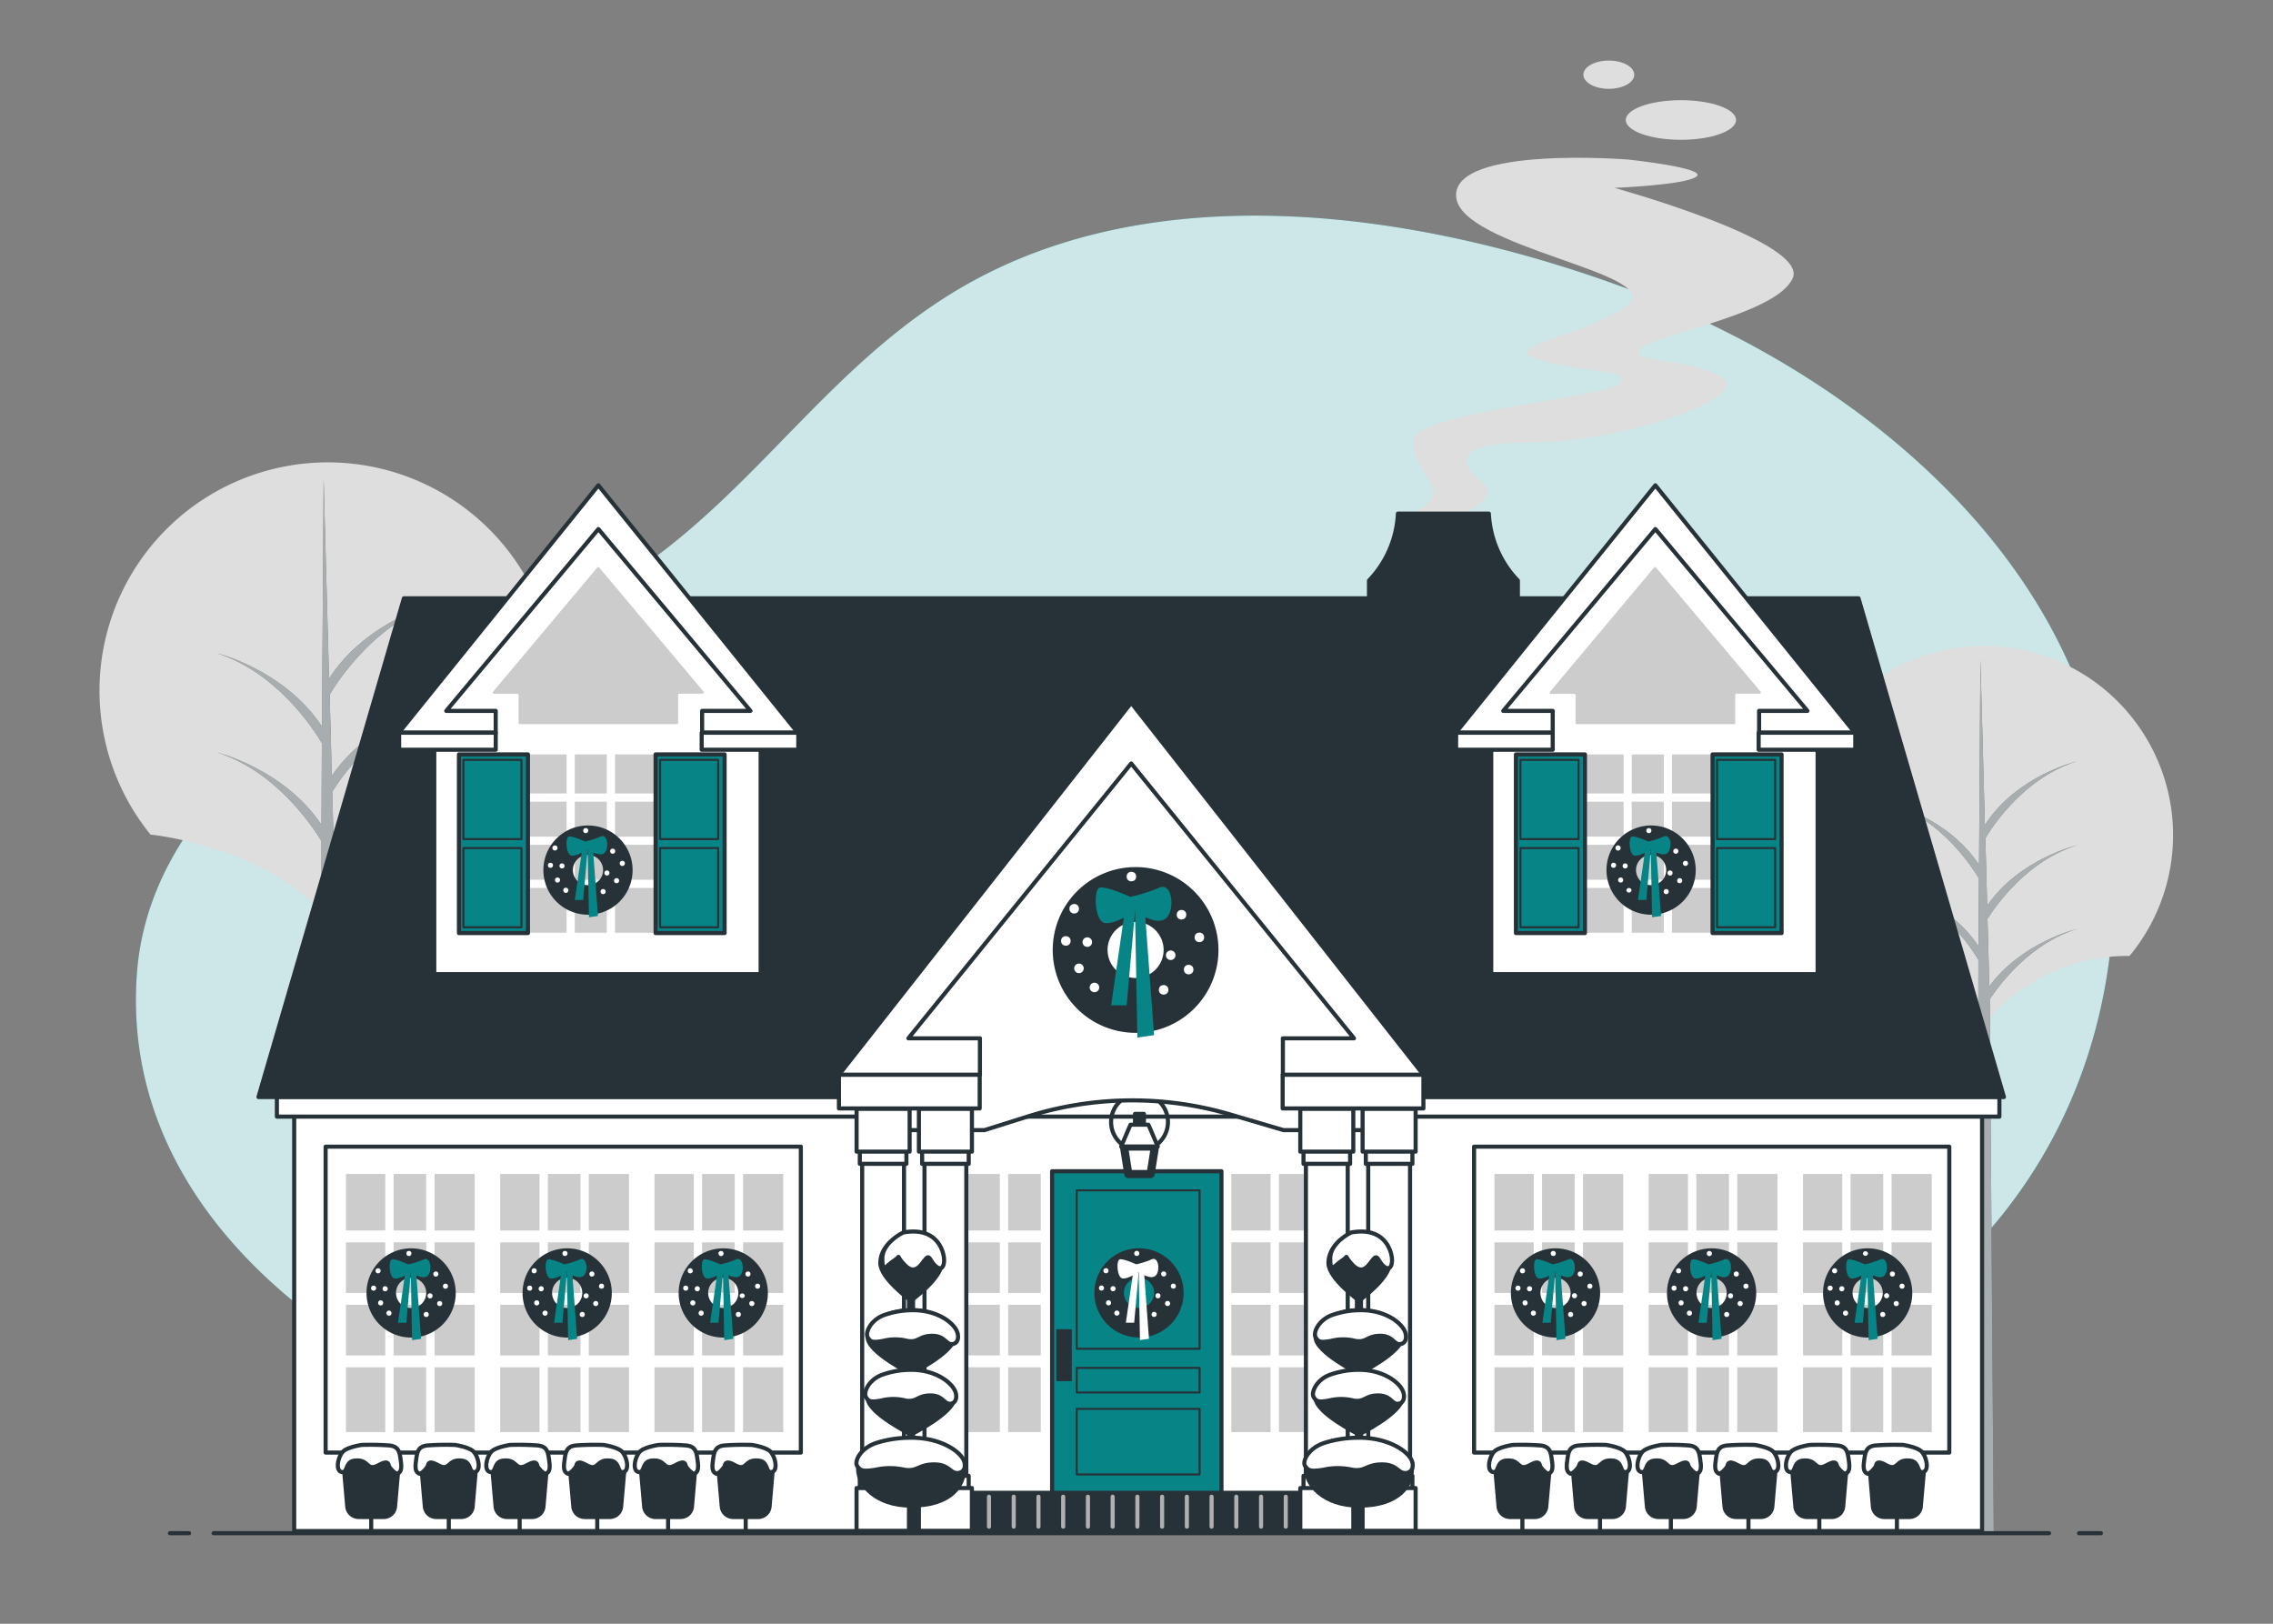 <svg xmlns="http://www.w3.org/2000/svg" viewBox="0 0 700 500"><rect x="0" y="0" width="700" height="500" fill="#808080" stroke="none"/><g id="freepik--background-simple--inject-103"><path d="M640.27,211.93c-21.6-56-77.13-100.79-142.84-124.41-62.69-22.54-141.94-33.67-201.34,1C257,111.37,234.82,148,199,173.58c-17.8,12.73-37.29,16.87-58.47,24.49-51.61,18.56-94.8,54.35-98.36,101.57-5.94,79,73,133.57,161,151.48,116.37,23.66,203.35,23.66,283.28-1.9C528,436,570.26,419.15,600.19,391.66c45.26-41.57,57.76-100.63,47.47-154A150.93,150.93,0,0,0,640.27,211.93Z" style="fill:#078485"></path><path d="M640.27,211.93c-21.6-56-77.13-100.79-142.84-124.41-62.69-22.54-141.94-33.67-201.34,1C257,111.37,234.82,148,199,173.58c-17.8,12.73-37.29,16.87-58.47,24.49-51.61,18.56-94.8,54.35-98.36,101.57-5.94,79,73,133.57,161,151.48,116.37,23.66,203.35,23.66,283.28-1.9C528,436,570.26,419.15,600.19,391.66c45.26-41.57,57.76-100.63,47.47-154A150.93,150.93,0,0,0,640.27,211.93Z" style="fill:#fff;opacity:0.8"></path></g><g id="freepik--Tree--inject-103"><path d="M46.42,257s36.17,3.58,54.5,26c0,0,19.37-26,54.16-25.44a70.31,70.31,0,1,0-108.67-.5Z" style="fill:#dedede"></path><path d="M135.74,216.38s-21.62,5.12-33.55,22.51l-.68-25.29,0,.34s12.21-22,34.18-28.7c0,0-22.62,5.37-34.36,23.74l-1.66-61.59-.51,76.35c-11.5-17.48-32.45-22.63-32.45-22.63,18.51,5.87,29.83,23.35,32.42,27.7L99,254c-11.54-17.24-32.25-22.33-32.25-22.33C84.83,237.36,96.05,254.15,99,259L98.5,472.12h6.11l-1.48-198.44c3.94-6,15.21-20.85,32.61-26.17,0,0-20.67,4.91-32.74,21.38l-.68-25.09C105.3,239,116.94,222.12,135.74,216.38Z" style="fill:#263238"></path><path d="M135.74,216.38s-21.62,5.12-33.55,22.51l-.68-25.29,0,.34s12.21-22,34.18-28.7c0,0-22.62,5.37-34.36,23.74l-1.66-61.59-.51,76.35c-11.5-17.48-32.45-22.63-32.45-22.63,18.51,5.87,29.83,23.35,32.42,27.7L99,254c-11.54-17.24-32.25-22.33-32.25-22.33C84.83,237.36,96.05,254.15,99,259L98.5,472.12h6.11l-1.48-198.44c3.94-6,15.21-20.85,32.61-26.17,0,0-20.67,4.91-32.74,21.38l-.68-25.09C105.3,239,116.94,222.12,135.74,216.38Z" style="fill:#fff;opacity:0.6"></path><path d="M565.77,293.92s30,3,45.16,21.54c0,0,16-21.52,44.87-21.08a58.26,58.26,0,1,0-90-.41Z" style="fill:#dedede"></path><path d="M639.78,260.23s-17.92,4.24-27.8,18.65l-.57-21,0,.28s10.12-18.21,28.33-23.77c0,0-18.75,4.45-28.47,19.67l-1.38-51-.42,63.25c-9.53-14.48-26.89-18.74-26.89-18.74,15.33,4.86,24.72,19.34,26.86,22.95l-.14,20.84c-9.56-14.28-26.72-18.5-26.72-18.5,15,4.74,24.27,18.66,26.69,22.67l-.39,176.58H614l-1.23-164.41c3.27-4.95,12.61-17.28,27-21.69,0,0-17.13,4.07-27.13,17.72l-.56-20.8C614.55,279,624.2,265,639.78,260.23Z" style="fill:#263238"></path><path d="M639.78,260.23s-17.92,4.24-27.8,18.65l-.57-21,0,.28s10.12-18.21,28.33-23.77c0,0-18.75,4.45-28.47,19.67l-1.38-51-.42,63.25c-9.53-14.48-26.89-18.74-26.89-18.74,15.33,4.86,24.72,19.34,26.86,22.95l-.14,20.84c-9.56-14.28-26.72-18.5-26.72-18.5,15,4.74,24.27,18.66,26.69,22.67l-.39,176.58H614l-1.23-164.41c3.27-4.95,12.61-17.28,27-21.69,0,0-17.13,4.07-27.13,17.72l-.56-20.8C614.55,279,624.2,265,639.78,260.23Z" style="fill:#fff;opacity:0.6"></path></g><g id="freepik--Smoke--inject-103"><path d="M501.55,49.14s-54-4.35-53.12,11.32S512,84,501.55,93.56s-42.67,13.06-27,17.41,27.86,2.61,24.38,7-61.83,8.71-63.57,17.42S447.48,151,438,156.26s-1.74,10.45-1.74,10.45l5.23.87s-.12-.77,5.6-6.05,14.42-8.76,10.07-12.24-14.8-13.06,13.93-13.06,68.8-13.94,59.22-20-28.74-4.36-25.25-8.71,41.79-10.45,47-21.77S497.2,57.85,497.2,57.85,519,57,522.45,54.37,501.55,49.14,501.55,49.14Z" style="fill:#dedede"></path><ellipse cx="517.66" cy="36.95" rx="16.98" ry="6.1" style="fill:#dedede"></ellipse><path d="M503.29,23c0,2.4-3.5,4.35-7.83,4.35s-7.84-1.95-7.84-4.35,3.51-4.35,7.84-4.35S503.29,20.61,503.29,23Z" style="fill:#dedede"></path></g><g id="freepik--House--inject-103"><rect x="90.6" y="337.72" width="519.81" height="133.74" style="fill:#fff;stroke:#263238;stroke-linecap:round;stroke-linejoin:round;stroke-width:1.262px"></rect><rect x="85.27" y="337.72" width="530.47" height="6.12" style="fill:#fff;stroke:#263238;stroke-linecap:round;stroke-linejoin:round;stroke-width:1.262px"></rect><path d="M458.51,158.16h-28a32,32,0,0,1-8.91,20.62v8.06h45.85v-8.06A32,32,0,0,1,458.51,158.16Z" style="fill:#263238;stroke:#263238;stroke-linecap:round;stroke-linejoin:round;stroke-width:1.262px"></path><polygon points="617.14 337.81 79.6 337.81 124.39 184.23 572.35 184.23 617.14 337.81" style="fill:#263238;stroke:#263238;stroke-linecap:round;stroke-linejoin:round;stroke-width:1.262px"></polygon><polygon points="234.25 299.97 133.74 299.97 133.74 216.52 183.52 160.47 234.25 216.52 234.25 299.97" style="fill:#fff;stroke:#263238;stroke-linecap:round;stroke-linejoin:round;stroke-width:1.262px"></polygon><polygon points="184.28 149.44 122.83 225.63 152.66 225.63 152.66 218.9 137.43 218.9 184.28 162.91 231.12 218.9 216.23 218.9 216.23 225.63 245.72 225.63 184.28 149.44" style="fill:#fff;stroke:#263238;stroke-linecap:round;stroke-linejoin:round;stroke-width:1.262px"></polygon><rect x="122.92" y="225.63" width="29.75" height="5.24" style="fill:#fff;stroke:#263238;stroke-linecap:round;stroke-linejoin:round;stroke-width:1.262px"></rect><rect x="216.09" y="225.63" width="29.75" height="5.24" style="fill:#fff;stroke:#263238;stroke-linecap:round;stroke-linejoin:round;stroke-width:1.262px"></rect><rect x="189.41" y="260.14" width="12.16" height="10.76" style="fill:#ccc"></rect><rect x="177.01" y="232.31" width="9.87" height="12.02" style="fill:#ccc"></rect><path d="M216.7,213l-32.17-38.23a.39.39,0,0,0-.6,0L151.85,213a.4.4,0,0,0,.3.65h7.17a.38.38,0,0,1,.39.39v8.56a.4.4,0,0,0,.39.39h48.35a.39.39,0,0,0,.39-.39V214a.38.38,0,0,1,.39-.39h7.17A.4.4,0,0,0,216.7,213Z" style="fill:#ccc"></path><rect x="177.01" y="246.86" width="9.87" height="10.76" style="fill:#ccc"></rect><rect x="189.41" y="246.86" width="12.16" height="10.76" style="fill:#ccc"></rect><rect x="177.01" y="260.14" width="9.87" height="10.76" style="fill:#ccc"></rect><rect x="189.41" y="232.31" width="12.16" height="12.02" style="fill:#ccc"></rect><rect x="177.01" y="273.43" width="9.87" height="13.79" style="fill:#ccc"></rect><rect x="189.41" y="273.43" width="12.16" height="13.79" style="fill:#ccc"></rect><rect x="162.6" y="273.43" width="11.89" height="13.79" style="fill:#ccc"></rect><rect x="162.6" y="260.14" width="11.89" height="10.76" style="fill:#ccc"></rect><rect x="162.6" y="246.86" width="11.89" height="10.76" style="fill:#ccc"></rect><rect x="162.6" y="232.31" width="11.89" height="12.02" style="fill:#ccc"></rect><rect x="141.34" y="232.31" width="21.25" height="55.01" style="fill:#078485;stroke:#263238;stroke-linecap:round;stroke-linejoin:round;stroke-width:1.262px"></rect><rect x="142.71" y="233.98" width="17.88" height="24.41" style="fill:none;stroke:#263238;stroke-linecap:round;stroke-linejoin:round;stroke-width:0.631px"></rect><rect x="142.71" y="261.14" width="17.88" height="24.41" style="fill:none;stroke:#263238;stroke-linecap:round;stroke-linejoin:round;stroke-width:0.631px"></rect><rect x="201.9" y="232.31" width="21.25" height="55.01" style="fill:#078485;stroke:#263238;stroke-linecap:round;stroke-linejoin:round;stroke-width:1.262px"></rect><rect x="203.28" y="233.98" width="17.88" height="24.41" style="fill:none;stroke:#263238;stroke-linecap:round;stroke-linejoin:round;stroke-width:0.631px"></rect><rect x="203.28" y="261.14" width="17.88" height="24.41" style="fill:none;stroke:#263238;stroke-linecap:round;stroke-linejoin:round;stroke-width:0.631px"></rect><polygon points="559.76 299.97 459.25 299.97 459.25 216.52 509.03 160.47 559.76 216.52 559.76 299.97" style="fill:#fff;stroke:#263238;stroke-linecap:round;stroke-linejoin:round;stroke-width:1.262px"></polygon><path d="M542.21,213,510,174.76a.39.39,0,0,0-.6,0L477.36,213a.4.4,0,0,0,.3.65h7.17a.38.38,0,0,1,.39.39v8.56a.4.4,0,0,0,.39.39H534a.39.39,0,0,0,.39-.39V214a.39.39,0,0,1,.39-.39h7.17A.39.39,0,0,0,542.21,213Z" style="fill:#ccc"></path><polygon points="509.79 149.44 448.34 225.63 478.18 225.63 478.18 218.9 462.94 218.9 509.79 162.91 556.63 218.9 541.74 218.9 541.74 225.63 571.23 225.63 509.79 149.44" style="fill:#fff;stroke:#263238;stroke-linecap:round;stroke-linejoin:round;stroke-width:1.262px"></polygon><rect x="448.43" y="225.63" width="29.75" height="5.24" style="fill:#fff;stroke:#263238;stroke-linecap:round;stroke-linejoin:round;stroke-width:1.262px"></rect><rect x="541.6" y="225.63" width="29.75" height="5.24" style="fill:#fff;stroke:#263238;stroke-linecap:round;stroke-linejoin:round;stroke-width:1.262px"></rect><rect x="514.92" y="260.14" width="12.16" height="10.76" style="fill:#ccc"></rect><rect x="502.52" y="232.31" width="9.87" height="12.02" style="fill:#ccc"></rect><rect x="502.52" y="246.86" width="9.87" height="10.76" style="fill:#ccc"></rect><rect x="514.92" y="246.86" width="12.16" height="10.76" style="fill:#ccc"></rect><rect x="502.52" y="260.14" width="9.87" height="10.76" style="fill:#ccc"></rect><rect x="514.92" y="232.31" width="12.16" height="12.02" style="fill:#ccc"></rect><rect x="502.52" y="273.43" width="9.87" height="13.79" style="fill:#ccc"></rect><rect x="514.92" y="273.43" width="12.16" height="13.79" style="fill:#ccc"></rect><rect x="488.11" y="273.43" width="11.89" height="13.79" style="fill:#ccc"></rect><rect x="488.11" y="260.14" width="11.89" height="10.76" style="fill:#ccc"></rect><rect x="488.11" y="246.86" width="11.89" height="10.76" style="fill:#ccc"></rect><rect x="488.11" y="232.31" width="11.89" height="12.02" style="fill:#ccc"></rect><rect x="466.85" y="232.31" width="21.25" height="55.01" style="fill:#078485;stroke:#263238;stroke-linecap:round;stroke-linejoin:round;stroke-width:1.262px"></rect><rect x="468.23" y="233.98" width="17.88" height="24.41" style="fill:none;stroke:#263238;stroke-linecap:round;stroke-linejoin:round;stroke-width:0.631px"></rect><rect x="468.23" y="261.14" width="17.88" height="24.41" style="fill:none;stroke:#263238;stroke-linecap:round;stroke-linejoin:round;stroke-width:0.631px"></rect><rect x="527.41" y="232.31" width="21.25" height="55.01" style="fill:#078485;stroke:#263238;stroke-linecap:round;stroke-linejoin:round;stroke-width:1.262px"></rect><rect x="528.79" y="233.98" width="17.88" height="24.41" style="fill:none;stroke:#263238;stroke-linecap:round;stroke-linejoin:round;stroke-width:0.631px"></rect><rect x="528.79" y="261.14" width="17.88" height="24.41" style="fill:none;stroke:#263238;stroke-linecap:round;stroke-linejoin:round;stroke-width:0.631px"></rect><rect x="310.47" y="361.5" width="10.05" height="17.4" style="fill:#ccc"></rect><rect x="310.47" y="382.56" width="10.05" height="15.58" style="fill:#ccc"></rect><rect x="310.47" y="401.79" width="10.05" height="15.58" style="fill:#ccc"></rect><rect x="310.47" y="421.02" width="10.05" height="19.97" style="fill:#ccc"></rect><rect x="295.81" y="421.02" width="12.1" height="19.97" style="fill:#ccc"></rect><rect x="295.81" y="401.79" width="12.1" height="15.58" style="fill:#ccc"></rect><rect x="295.81" y="382.56" width="12.1" height="15.58" style="fill:#ccc"></rect><rect x="295.81" y="361.5" width="12.1" height="17.4" style="fill:#ccc"></rect><rect x="393.87" y="361.5" width="10.05" height="17.4" style="fill:#ccc"></rect><rect x="393.87" y="382.56" width="10.05" height="15.58" style="fill:#ccc"></rect><rect x="393.87" y="401.79" width="10.05" height="15.58" style="fill:#ccc"></rect><rect x="393.87" y="421.02" width="10.05" height="19.97" style="fill:#ccc"></rect><rect x="379.2" y="421.02" width="12.1" height="19.97" style="fill:#ccc"></rect><rect x="379.2" y="401.79" width="12.1" height="15.58" style="fill:#ccc"></rect><rect x="379.2" y="382.56" width="12.1" height="15.58" style="fill:#ccc"></rect><rect x="379.2" y="361.5" width="12.1" height="17.4" style="fill:#ccc"></rect><rect x="324.01" y="360.66" width="52.15" height="99.9" style="fill:#078485;stroke:#263238;stroke-linecap:round;stroke-linejoin:round;stroke-width:1.262px"></rect><rect x="331.58" y="366.55" width="37.85" height="48.78" style="fill:none;stroke:#263238;stroke-linecap:round;stroke-linejoin:round;stroke-width:0.631px"></rect><rect x="331.58" y="433.84" width="37.85" height="20.19" style="fill:none;stroke:#263238;stroke-linecap:round;stroke-linejoin:round;stroke-width:0.631px"></rect><rect x="331.58" y="421.22" width="37.85" height="7.57" style="fill:none;stroke:#263238;stroke-linecap:round;stroke-linejoin:round;stroke-width:0.631px"></rect><rect x="325.33" y="409.31" width="4.74" height="15.99" style="fill:#263238"></rect><circle cx="350.93" cy="345.5" r="8.76" style="fill:none;stroke:#263238;stroke-linecap:round;stroke-linejoin:round;stroke-width:1.262px"></circle><polygon points="354.35 361.52 347.48 361.52 346.14 353.05 355.69 353.05 354.35 361.52" style="fill:#fff;stroke:#263238;stroke-linecap:round;stroke-linejoin:round;stroke-width:2.523px"></polygon><polygon points="353.68 346.33 348.15 346.33 345.27 353.04 356.56 353.04 353.68 346.33" style="fill:#fff;stroke:#263238;stroke-linecap:round;stroke-linejoin:round;stroke-width:1.262px"></polygon><rect x="349.54" y="343" width="2.75" height="3.25" style="fill:#263238;stroke:#263238;stroke-linecap:round;stroke-linejoin:round;stroke-width:1.262px"></rect><path d="M303.18,348l13.43-4.23a107.09,107.09,0,0,1,62.28-.59L395.27,348H422V315.77l-74.32-88-72.92,88V348Z" style="fill:#fff;stroke:#263238;stroke-linecap:round;stroke-linejoin:round;stroke-width:1.262px"></path><rect x="274.75" y="459.68" width="147.24" height="11.77" style="fill:#263238;stroke:#263238;stroke-linecap:round;stroke-linejoin:round;stroke-width:1.262px"></rect><line x1="304.57" y1="460.88" x2="304.57" y2="470.1" style="fill:none;stroke:#b0b0b0;stroke-linecap:round;stroke-linejoin:round;stroke-width:1.262px"></line><line x1="312.19" y1="460.88" x2="312.19" y2="470.1" style="fill:none;stroke:#b0b0b0;stroke-linecap:round;stroke-linejoin:round;stroke-width:1.262px"></line><line x1="319.81" y1="460.88" x2="319.81" y2="470.1" style="fill:none;stroke:#b0b0b0;stroke-linecap:round;stroke-linejoin:round;stroke-width:1.262px"></line><line x1="327.42" y1="460.88" x2="327.42" y2="470.1" style="fill:none;stroke:#b0b0b0;stroke-linecap:round;stroke-linejoin:round;stroke-width:1.262px"></line><line x1="335.04" y1="460.88" x2="335.04" y2="470.1" style="fill:none;stroke:#b0b0b0;stroke-linecap:round;stroke-linejoin:round;stroke-width:1.262px"></line><line x1="342.66" y1="460.88" x2="342.66" y2="470.1" style="fill:none;stroke:#b0b0b0;stroke-linecap:round;stroke-linejoin:round;stroke-width:1.262px"></line><line x1="350.27" y1="460.88" x2="350.27" y2="470.1" style="fill:none;stroke:#b0b0b0;stroke-linecap:round;stroke-linejoin:round;stroke-width:1.262px"></line><line x1="357.89" y1="460.88" x2="357.89" y2="470.1" style="fill:none;stroke:#b0b0b0;stroke-linecap:round;stroke-linejoin:round;stroke-width:1.262px"></line><line x1="365.51" y1="460.88" x2="365.51" y2="470.1" style="fill:none;stroke:#b0b0b0;stroke-linecap:round;stroke-linejoin:round;stroke-width:1.262px"></line><line x1="373.12" y1="460.88" x2="373.12" y2="470.1" style="fill:none;stroke:#b0b0b0;stroke-linecap:round;stroke-linejoin:round;stroke-width:1.262px"></line><line x1="380.74" y1="460.88" x2="380.74" y2="470.1" style="fill:none;stroke:#b0b0b0;stroke-linecap:round;stroke-linejoin:round;stroke-width:1.262px"></line><line x1="388.36" y1="460.88" x2="388.36" y2="470.1" style="fill:none;stroke:#b0b0b0;stroke-linecap:round;stroke-linejoin:round;stroke-width:1.262px"></line><line x1="395.97" y1="460.88" x2="395.97" y2="470.1" style="fill:none;stroke:#b0b0b0;stroke-linecap:round;stroke-linejoin:round;stroke-width:1.262px"></line><polygon points="348.37 216.41 258.36 330.97 301.78 330.97 301.78 319.73 279.74 319.73 348.37 235.1 416.99 319.73 395.08 319.73 395.08 330.97 438.37 330.97 348.37 216.41" style="fill:#fff;stroke:#263238;stroke-linecap:round;stroke-linejoin:round;stroke-width:1.262px"></polygon><rect x="258.36" y="330.97" width="43.35" height="10.35" style="fill:#fff;stroke:#263238;stroke-linecap:round;stroke-linejoin:round;stroke-width:1.262px"></rect><rect x="265.52" y="358.24" width="12.88" height="105.77" style="fill:#fff;stroke:#263238;stroke-linecap:round;stroke-linejoin:round;stroke-width:1.262px"></rect><rect x="264.79" y="354.39" width="14.35" height="3.99" style="fill:#fff;stroke:#263238;stroke-linecap:round;stroke-linejoin:round;stroke-width:1.262px"></rect><rect x="263.8" y="341.46" width="16.33" height="13.16" style="fill:#fff;stroke:#263238;stroke-linecap:round;stroke-linejoin:round;stroke-width:1.262px"></rect><rect x="264.79" y="454.45" width="14.35" height="3.99" transform="translate(543.92 912.89) rotate(180)" style="fill:#fff;stroke:#263238;stroke-linecap:round;stroke-linejoin:round;stroke-width:1.262px"></rect><rect x="263.8" y="458.22" width="16.33" height="13.16" transform="translate(543.92 929.6) rotate(180)" style="fill:#fff;stroke:#263238;stroke-linecap:round;stroke-linejoin:round;stroke-width:1.262px"></rect><rect x="284.71" y="358.24" width="12.88" height="105.77" style="fill:#fff;stroke:#263238;stroke-linecap:round;stroke-linejoin:round;stroke-width:1.262px"></rect><rect x="283.98" y="354.39" width="14.35" height="3.99" style="fill:#fff;stroke:#263238;stroke-linecap:round;stroke-linejoin:round;stroke-width:1.262px"></rect><rect x="282.99" y="341.46" width="16.33" height="13.16" style="fill:#fff;stroke:#263238;stroke-linecap:round;stroke-linejoin:round;stroke-width:1.262px"></rect><rect x="283.98" y="454.45" width="14.35" height="3.99" transform="translate(582.3 912.89) rotate(180)" style="fill:#fff;stroke:#263238;stroke-linecap:round;stroke-linejoin:round;stroke-width:1.262px"></rect><rect x="282.99" y="458.22" width="16.33" height="13.16" transform="translate(582.3 929.6) rotate(180)" style="fill:#fff;stroke:#263238;stroke-linecap:round;stroke-linejoin:round;stroke-width:1.262px"></rect><rect x="395.01" y="330.97" width="43.35" height="10.35" style="fill:#fff;stroke:#263238;stroke-linecap:round;stroke-linejoin:round;stroke-width:1.262px"></rect><rect x="402.17" y="358.24" width="12.88" height="105.77" style="fill:#fff;stroke:#263238;stroke-linecap:round;stroke-linejoin:round;stroke-width:1.262px"></rect><rect x="401.43" y="354.39" width="14.35" height="3.99" style="fill:#fff;stroke:#263238;stroke-linecap:round;stroke-linejoin:round;stroke-width:1.262px"></rect><rect x="400.44" y="341.46" width="16.33" height="13.16" style="fill:#fff;stroke:#263238;stroke-linecap:round;stroke-linejoin:round;stroke-width:1.262px"></rect><rect x="401.43" y="454.45" width="14.35" height="3.99" transform="translate(817.21 912.89) rotate(180)" style="fill:#fff;stroke:#263238;stroke-linecap:round;stroke-linejoin:round;stroke-width:1.262px"></rect><rect x="400.44" y="458.22" width="16.33" height="13.16" transform="translate(817.21 929.6) rotate(180)" style="fill:#fff;stroke:#263238;stroke-linecap:round;stroke-linejoin:round;stroke-width:1.262px"></rect><rect x="421.36" y="358.24" width="12.88" height="105.77" style="fill:#fff;stroke:#263238;stroke-linecap:round;stroke-linejoin:round;stroke-width:1.262px"></rect><rect x="420.62" y="354.39" width="14.35" height="3.99" style="fill:#fff;stroke:#263238;stroke-linecap:round;stroke-linejoin:round;stroke-width:1.262px"></rect><rect x="419.63" y="341.46" width="16.33" height="13.16" style="fill:#fff;stroke:#263238;stroke-linecap:round;stroke-linejoin:round;stroke-width:1.262px"></rect><rect x="420.62" y="454.45" width="14.35" height="3.99" transform="translate(855.59 912.89) rotate(180)" style="fill:#fff;stroke:#263238;stroke-linecap:round;stroke-linejoin:round;stroke-width:1.262px"></rect><rect x="419.63" y="458.22" width="16.33" height="13.16" transform="translate(855.59 929.6) rotate(180)" style="fill:#fff;stroke:#263238;stroke-linecap:round;stroke-linejoin:round;stroke-width:1.262px"></rect><rect x="133.83" y="401.79" width="12.37" height="15.58" style="fill:#ccc"></rect><rect x="121.21" y="361.5" width="10.05" height="17.4" style="fill:#ccc"></rect><rect x="121.21" y="382.56" width="10.05" height="15.58" style="fill:#ccc"></rect><rect x="133.83" y="382.56" width="12.37" height="15.58" style="fill:#ccc"></rect><rect x="121.21" y="401.79" width="10.05" height="15.58" style="fill:#ccc"></rect><rect x="133.83" y="361.5" width="12.37" height="17.4" style="fill:#ccc"></rect><rect x="121.21" y="421.02" width="10.05" height="19.97" style="fill:#ccc"></rect><rect x="133.83" y="421.02" width="12.37" height="19.97" style="fill:#ccc"></rect><rect x="106.54" y="421.02" width="12.1" height="19.97" style="fill:#ccc"></rect><rect x="106.54" y="401.79" width="12.1" height="15.58" style="fill:#ccc"></rect><rect x="106.54" y="382.56" width="12.1" height="15.58" style="fill:#ccc"></rect><rect x="106.54" y="361.5" width="12.1" height="17.4" style="fill:#ccc"></rect><rect x="181.33" y="401.79" width="12.37" height="15.58" style="fill:#ccc"></rect><rect x="168.72" y="361.5" width="10.05" height="17.4" style="fill:#ccc"></rect><rect x="168.72" y="382.56" width="10.05" height="15.58" style="fill:#ccc"></rect><rect x="181.33" y="382.56" width="12.37" height="15.58" style="fill:#ccc"></rect><rect x="168.72" y="401.79" width="10.05" height="15.58" style="fill:#ccc"></rect><rect x="181.33" y="361.5" width="12.37" height="17.4" style="fill:#ccc"></rect><rect x="168.72" y="421.02" width="10.05" height="19.97" style="fill:#ccc"></rect><rect x="181.33" y="421.02" width="12.37" height="19.97" style="fill:#ccc"></rect><rect x="154.05" y="421.02" width="12.1" height="19.97" style="fill:#ccc"></rect><rect x="154.05" y="401.79" width="12.1" height="15.58" style="fill:#ccc"></rect><rect x="154.05" y="382.56" width="12.1" height="15.58" style="fill:#ccc"></rect><rect x="154.05" y="361.5" width="12.1" height="17.4" style="fill:#ccc"></rect><rect x="228.84" y="401.79" width="12.37" height="15.58" style="fill:#ccc"></rect><rect x="216.22" y="361.5" width="10.05" height="17.4" style="fill:#ccc"></rect><rect x="216.22" y="382.56" width="10.05" height="15.58" style="fill:#ccc"></rect><rect x="228.84" y="382.56" width="12.37" height="15.58" style="fill:#ccc"></rect><rect x="216.22" y="401.79" width="10.05" height="15.58" style="fill:#ccc"></rect><rect x="228.84" y="361.5" width="12.37" height="17.4" style="fill:#ccc"></rect><rect x="216.22" y="421.02" width="10.05" height="19.97" style="fill:#ccc"></rect><rect x="228.84" y="421.02" width="12.37" height="19.97" style="fill:#ccc"></rect><rect x="201.56" y="421.02" width="12.1" height="19.97" style="fill:#ccc"></rect><rect x="201.56" y="401.79" width="12.1" height="15.58" style="fill:#ccc"></rect><rect x="201.56" y="382.56" width="12.1" height="15.58" style="fill:#ccc"></rect><rect x="201.56" y="361.5" width="12.1" height="17.4" style="fill:#ccc"></rect><rect x="100.28" y="353.09" width="146.35" height="94.2" style="fill:none;stroke:#263238;stroke-linecap:round;stroke-linejoin:round;stroke-width:1.262px"></rect><rect x="487.51" y="401.79" width="12.37" height="15.58" style="fill:#ccc"></rect><rect x="474.9" y="361.5" width="10.05" height="17.4" style="fill:#ccc"></rect><rect x="474.9" y="382.56" width="10.05" height="15.58" style="fill:#ccc"></rect><rect x="487.51" y="382.56" width="12.37" height="15.58" style="fill:#ccc"></rect><rect x="474.9" y="401.79" width="10.05" height="15.58" style="fill:#ccc"></rect><rect x="487.51" y="361.5" width="12.37" height="17.4" style="fill:#ccc"></rect><rect x="474.9" y="421.02" width="10.05" height="19.97" style="fill:#ccc"></rect><rect x="487.51" y="421.02" width="12.37" height="19.97" style="fill:#ccc"></rect><rect x="460.23" y="421.02" width="12.1" height="19.97" style="fill:#ccc"></rect><rect x="460.23" y="401.79" width="12.1" height="15.58" style="fill:#ccc"></rect><rect x="460.23" y="382.56" width="12.1" height="15.58" style="fill:#ccc"></rect><rect x="460.23" y="361.5" width="12.1" height="17.4" style="fill:#ccc"></rect><rect x="535.02" y="401.79" width="12.37" height="15.58" style="fill:#ccc"></rect><rect x="522.4" y="361.5" width="10.05" height="17.4" style="fill:#ccc"></rect><rect x="522.4" y="382.56" width="10.05" height="15.58" style="fill:#ccc"></rect><rect x="535.02" y="382.56" width="12.37" height="15.58" style="fill:#ccc"></rect><rect x="522.4" y="401.79" width="10.05" height="15.58" style="fill:#ccc"></rect><rect x="535.02" y="361.5" width="12.37" height="17.4" style="fill:#ccc"></rect><rect x="522.4" y="421.02" width="10.05" height="19.97" style="fill:#ccc"></rect><rect x="535.02" y="421.02" width="12.37" height="19.97" style="fill:#ccc"></rect><rect x="507.74" y="421.02" width="12.1" height="19.97" style="fill:#ccc"></rect><rect x="507.74" y="401.79" width="12.1" height="15.58" style="fill:#ccc"></rect><rect x="507.74" y="382.56" width="12.1" height="15.58" style="fill:#ccc"></rect><rect x="507.74" y="361.5" width="12.1" height="17.4" style="fill:#ccc"></rect><rect x="582.53" y="401.79" width="12.37" height="15.58" style="fill:#ccc"></rect><rect x="569.91" y="361.5" width="10.05" height="17.4" style="fill:#ccc"></rect><rect x="569.91" y="382.56" width="10.05" height="15.58" style="fill:#ccc"></rect><rect x="582.53" y="382.56" width="12.37" height="15.58" style="fill:#ccc"></rect><rect x="569.91" y="401.79" width="10.05" height="15.58" style="fill:#ccc"></rect><rect x="582.53" y="361.5" width="12.37" height="17.4" style="fill:#ccc"></rect><rect x="569.91" y="421.02" width="10.05" height="19.97" style="fill:#ccc"></rect><rect x="582.53" y="421.02" width="12.37" height="19.97" style="fill:#ccc"></rect><rect x="555.25" y="421.02" width="12.1" height="19.97" style="fill:#ccc"></rect><rect x="555.25" y="401.79" width="12.1" height="15.58" style="fill:#ccc"></rect><rect x="555.25" y="382.56" width="12.1" height="15.58" style="fill:#ccc"></rect><rect x="555.25" y="361.5" width="12.1" height="17.4" style="fill:#ccc"></rect><rect x="453.96" y="353.09" width="146.35" height="94.2" style="fill:none;stroke:#263238;stroke-linecap:round;stroke-linejoin:round;stroke-width:1.262px"></rect><path d="M428,388.94c0,4.76-9.44,11.55-9.44,11.55s-9.45-6.79-9.45-11.55,4.23-8.61,9.45-8.61S428,384.19,428,388.94Z" style="fill:#263238;stroke:#263238;stroke-linecap:round;stroke-linejoin:round;stroke-width:1.262px"></path><path d="M431.85,411.81c0,4.62-13.34,11.21-13.34,11.21s-13.34-6.59-13.34-11.21,6-8.35,13.34-8.35S431.85,407.2,431.85,411.81Z" style="fill:#263238;stroke:#263238;stroke-linecap:round;stroke-linejoin:round;stroke-width:1.262px"></path><path d="M431.85,430.49c0,4.61-13.34,11.21-13.34,11.21s-13.34-6.6-13.34-11.21,6-8.36,13.34-8.36S431.85,425.87,431.85,430.49Z" style="fill:#263238;stroke:#263238;stroke-linecap:round;stroke-linejoin:round;stroke-width:1.262px"></path><path d="M434.81,452.42c0,4.62-3.56,11.21-16.3,11.21-11,0-16.31-6.59-16.31-11.21s7.3-8.35,16.31-8.35S434.81,447.81,434.81,452.42Z" style="fill:#263238;stroke:#263238;stroke-linecap:round;stroke-linejoin:round;stroke-width:1.262px"></path><line x1="418.51" y1="393.38" x2="418.51" y2="470.59" style="fill:none;stroke:#263238;stroke-linecap:round;stroke-linejoin:round;stroke-width:2.523px"></line><path d="M416.09,379.52s-6.43,3.06-6.43,8,1.23,2.14,3.68.61,0-1.84,3.36,1.53,5.21-.92,6.43-2.14,1.23.92,3.06,2.45,2.76-.31,2.45-2.76S426.19,377.68,416.09,379.52Z" style="fill:#fff;stroke:#263238;stroke-linecap:round;stroke-linejoin:round;stroke-width:1.262px"></path><path d="M418.51,403.46a26.11,26.11,0,0,0-8.23,1.47c-4.29,1.53-5.94,5.5-5.11,6.88s1.43,1.69,4.8,1.08a15,15,0,0,1,7.35,0c3.36.61,3.6-1.3,7-1.53s4.28,1.22,5.51,2.14,3.67.31,3.06-2.76S426.74,403.21,418.51,403.46Z" style="fill:#fff;stroke:#263238;stroke-linecap:round;stroke-linejoin:round;stroke-width:1.262px"></path><path d="M417.89,421.82a26,26,0,0,0-8.23,1.48c-4.28,1.53-5.93,5.5-5.11,6.88s1.44,1.69,4.81,1.07a15,15,0,0,1,7.34,0c3.37.62,3.6-1.3,7-1.53s4.29,1.23,5.52,2.15,3.67.3,3.06-2.76S426.12,421.58,417.89,421.82Z" style="fill:#fff;stroke:#263238;stroke-linecap:round;stroke-linejoin:round;stroke-width:1.262px"></path><path d="M417.8,442.73a34.86,34.86,0,0,0-9.79,1.53c-5.1,1.6-7.05,5.74-6.08,7.18s1.71,1.75,5.72,1.12a20.13,20.13,0,0,1,8.74,0c4,.63,4.28-1.36,8.37-1.6s5.1,1.28,6.56,2.23,4.36.32,3.64-2.87S427.59,442.47,417.8,442.73Z" style="fill:#fff;stroke:#263238;stroke-linecap:round;stroke-linejoin:round;stroke-width:1.262px"></path><path d="M290,388.94c0,4.76-9.45,11.55-9.45,11.55s-9.45-6.79-9.45-11.55,4.24-8.61,9.45-8.61S290,384.19,290,388.94Z" style="fill:#263238;stroke:#263238;stroke-linecap:round;stroke-linejoin:round;stroke-width:1.262px"></path><path d="M293.9,411.81c0,4.62-13.34,11.21-13.34,11.21s-13.34-6.59-13.34-11.21,6-8.35,13.34-8.35S293.9,407.2,293.9,411.81Z" style="fill:#263238;stroke:#263238;stroke-linecap:round;stroke-linejoin:round;stroke-width:1.262px"></path><path d="M293.9,430.49c0,4.61-13.34,11.21-13.34,11.21s-13.34-6.6-13.34-11.21,6-8.36,13.34-8.36S293.9,425.87,293.9,430.49Z" style="fill:#263238;stroke:#263238;stroke-linecap:round;stroke-linejoin:round;stroke-width:1.262px"></path><path d="M296.87,452.42c0,4.62-3.56,11.21-16.31,11.21-11,0-16.3-6.59-16.3-11.21s7.3-8.35,16.3-8.35S296.87,447.81,296.87,452.42Z" style="fill:#263238;stroke:#263238;stroke-linecap:round;stroke-linejoin:round;stroke-width:1.262px"></path><line x1="280.56" y1="393.38" x2="280.56" y2="470.59" style="fill:none;stroke:#263238;stroke-linecap:round;stroke-linejoin:round;stroke-width:2.523px"></line><path d="M278.15,379.52s-6.43,3.06-6.43,8,1.22,2.14,3.67.61,0-1.84,3.37,1.53,5.21-.92,6.43-2.14,1.22.92,3.06,2.45,2.76-.31,2.45-2.76S288.25,377.68,278.15,379.52Z" style="fill:#fff;stroke:#263238;stroke-linecap:round;stroke-linejoin:round;stroke-width:1.262px"></path><path d="M280.56,403.46a26.15,26.15,0,0,0-8.23,1.47c-4.28,1.53-5.93,5.5-5.11,6.88s1.44,1.69,4.81,1.08a15,15,0,0,1,7.34,0c3.37.61,3.6-1.3,7-1.53s4.29,1.22,5.51,2.14,3.68.31,3.07-2.76S288.79,403.21,280.56,403.46Z" style="fill:#fff;stroke:#263238;stroke-linecap:round;stroke-linejoin:round;stroke-width:1.262px"></path><path d="M280,421.82a26,26,0,0,0-8.23,1.48c-4.29,1.53-5.93,5.5-5.11,6.88s1.44,1.69,4.8,1.07a15,15,0,0,1,7.35,0c3.37.62,3.6-1.3,7-1.53s4.29,1.23,5.51,2.15,3.68.3,3.06-2.76S288.18,421.58,280,421.82Z" style="fill:#fff;stroke:#263238;stroke-linecap:round;stroke-linejoin:round;stroke-width:1.262px"></path><path d="M279.86,442.73a34.86,34.86,0,0,0-9.79,1.53c-5.1,1.6-7.06,5.74-6.08,7.18s1.71,1.75,5.71,1.12a20.13,20.13,0,0,1,8.74,0c4,.63,4.29-1.36,8.38-1.6s5.1,1.28,6.55,2.23,4.37.32,3.64-2.87S289.65,442.47,279.86,442.73Z" style="fill:#fff;stroke:#263238;stroke-linecap:round;stroke-linejoin:round;stroke-width:1.262px"></path><line x1="114.32" y1="466.58" x2="114.32" y2="472.12" style="fill:none;stroke:#263238;stroke-miterlimit:10;stroke-width:1.262px"></line><path d="M118.16,467.76h-7.72a4.15,4.15,0,0,1-4.13-3.79l-1.19-13.73a4.15,4.15,0,0,1,4.13-4.51h10.11a4.15,4.15,0,0,1,4.13,4.51L122.29,464A4.14,4.14,0,0,1,118.16,467.76Z" style="fill:#263238"></path><path d="M111.37,444.94s-3.63.52-5.37,1.73-2.94,6.06-.86,6.58,1-3.12,4-3.47,3.46,1,4.68,1.74,2.59-.35,3.81-.87,1.9-.35,2.07.52,2.26,2.94,2.78,2.6,1.37-.65,1-3.53-.52-4.78-3.46-5.13A80.07,80.07,0,0,0,111.37,444.94Z" style="fill:#fff;stroke:#263238;stroke-linecap:round;stroke-linejoin:round;stroke-width:1.262px"></path><line x1="138.21" y1="466.58" x2="138.21" y2="472.12" style="fill:none;stroke:#263238;stroke-miterlimit:10;stroke-width:1.262px"></line><path d="M142.06,467.76h-7.72a4.15,4.15,0,0,1-4.13-3.79L129,450.24a4.15,4.15,0,0,1,4.13-4.51h10.1a4.15,4.15,0,0,1,4.14,4.51L146.19,464A4.14,4.14,0,0,1,142.06,467.76Z" style="fill:#263238"></path><path d="M140.12,444.94s3.62.52,5.34,1.73,2.92,6.06.86,6.58-1-3.12-4-3.47-3.45,1-4.65,1.74-2.58-.35-3.79-.87-1.89-.35-2.06.52-2.24,2.94-2.76,2.6-1.36-.65-1-3.53.51-4.78,3.44-5.13A79.16,79.16,0,0,1,140.12,444.94Z" style="fill:#fff;stroke:#263238;stroke-linecap:round;stroke-linejoin:round;stroke-width:1.262px"></path><line x1="160.03" y1="466.58" x2="160.03" y2="472.12" style="fill:none;stroke:#263238;stroke-miterlimit:10;stroke-width:1.262px"></line><path d="M163.88,467.76h-7.72A4.15,4.15,0,0,1,152,464l-1.19-13.73a4.15,4.15,0,0,1,4.13-4.51h10.1a4.15,4.15,0,0,1,4.14,4.51L168,464A4.14,4.14,0,0,1,163.88,467.76Z" style="fill:#263238"></path><path d="M157.09,444.94s-3.64.52-5.37,1.73-2.94,6.06-.86,6.58,1-3.12,4-3.47,3.46,1,4.67,1.74,2.6-.35,3.81-.87,1.91-.35,2.08.52,2.25,2.94,2.77,2.6,1.38-.65,1-3.53-.52-4.78-3.46-5.13A80.09,80.09,0,0,0,157.09,444.94Z" style="fill:#fff;stroke:#263238;stroke-linecap:round;stroke-linejoin:round;stroke-width:1.262px"></path><line x1="183.93" y1="466.58" x2="183.93" y2="472.12" style="fill:none;stroke:#263238;stroke-miterlimit:10;stroke-width:1.262px"></line><path d="M187.78,467.76h-7.72a4.14,4.14,0,0,1-4.13-3.79l-1.2-13.73a4.15,4.15,0,0,1,4.14-4.51H189a4.15,4.15,0,0,1,4.13,4.51L191.91,464A4.15,4.15,0,0,1,187.78,467.76Z" style="fill:#263238"></path><path d="M185.84,444.94s3.61.52,5.34,1.73,2.92,6.06.86,6.58-1-3.12-4-3.47-3.45,1-4.65,1.74-2.58-.35-3.79-.87-1.89-.35-2.07.52-2.23,2.94-2.75,2.6-1.37-.65-1-3.53.51-4.78,3.44-5.13A79.16,79.16,0,0,1,185.84,444.94Z" style="fill:#fff;stroke:#263238;stroke-linecap:round;stroke-linejoin:round;stroke-width:1.262px"></path><line x1="205.75" y1="466.58" x2="205.75" y2="472.12" style="fill:none;stroke:#263238;stroke-miterlimit:10;stroke-width:1.262px"></line><path d="M209.6,467.76h-7.72a4.14,4.14,0,0,1-4.13-3.79l-1.2-13.73a4.15,4.15,0,0,1,4.14-4.51h10.1a4.15,4.15,0,0,1,4.13,4.51L213.73,464A4.15,4.15,0,0,1,209.6,467.76Z" style="fill:#263238"></path><path d="M202.81,444.94s-3.64.52-5.37,1.73-2.94,6.06-.87,6.58,1-3.12,4-3.47,3.46,1,4.67,1.74,2.6-.35,3.81-.87,1.91-.35,2.08.52,2.25,2.94,2.77,2.6,1.37-.65,1-3.53-.51-4.78-3.45-5.13A80.09,80.09,0,0,0,202.81,444.94Z" style="fill:#fff;stroke:#263238;stroke-linecap:round;stroke-linejoin:round;stroke-width:1.262px"></path><line x1="229.65" y1="466.58" x2="229.65" y2="472.12" style="fill:none;stroke:#263238;stroke-miterlimit:10;stroke-width:1.262px"></line><path d="M233.5,467.76h-7.72a4.14,4.14,0,0,1-4.13-3.79l-1.2-13.73a4.15,4.15,0,0,1,4.13-4.51h10.11a4.15,4.15,0,0,1,4.13,4.51L237.63,464A4.15,4.15,0,0,1,233.5,467.76Z" style="fill:#263238"></path><path d="M231.56,444.94s3.61.52,5.33,1.73,2.93,6.06.86,6.58-1-3.12-4-3.47-3.44,1-4.64,1.74-2.59-.35-3.79-.87-1.9-.35-2.07.52-2.24,2.94-2.75,2.6-1.37-.65-1-3.53.51-4.78,3.44-5.13A79.14,79.14,0,0,1,231.56,444.94Z" style="fill:#fff;stroke:#263238;stroke-linecap:round;stroke-linejoin:round;stroke-width:1.262px"></path><line x1="468.84" y1="466.58" x2="468.84" y2="472.12" style="fill:none;stroke:#263238;stroke-miterlimit:10;stroke-width:1.262px"></line><path d="M472.69,467.76H465a4.15,4.15,0,0,1-4.13-3.79l-1.19-13.73a4.15,4.15,0,0,1,4.13-4.51h10.1a4.15,4.15,0,0,1,4.14,4.51L476.82,464A4.14,4.14,0,0,1,472.69,467.76Z" style="fill:#263238"></path><path d="M465.9,444.94s-3.64.52-5.37,1.73-2.94,6.06-.86,6.58,1-3.12,4-3.47,3.46,1,4.68,1.74,2.59-.35,3.81-.87,1.9-.35,2.07.52,2.25,2.94,2.77,2.6,1.38-.65,1-3.53-.52-4.78-3.46-5.13A80.07,80.07,0,0,0,465.9,444.94Z" style="fill:#fff;stroke:#263238;stroke-linecap:round;stroke-linejoin:round;stroke-width:1.262px"></path><line x1="492.74" y1="466.58" x2="492.74" y2="472.12" style="fill:none;stroke:#263238;stroke-miterlimit:10;stroke-width:1.262px"></line><path d="M496.59,467.76h-7.72a4.15,4.15,0,0,1-4.13-3.79l-1.2-13.73a4.15,4.15,0,0,1,4.14-4.51h10.1a4.15,4.15,0,0,1,4.14,4.51L500.72,464A4.15,4.15,0,0,1,496.59,467.76Z" style="fill:#263238"></path><path d="M494.65,444.94s3.61.52,5.34,1.73,2.92,6.06.86,6.58-1-3.12-4-3.47-3.45,1-4.65,1.74-2.58-.35-3.79-.87-1.89-.35-2.07.52-2.23,2.94-2.75,2.6-1.37-.65-1-3.53.51-4.78,3.44-5.13A79.16,79.16,0,0,1,494.65,444.94Z" style="fill:#fff;stroke:#263238;stroke-linecap:round;stroke-linejoin:round;stroke-width:1.262px"></path><line x1="514.56" y1="466.58" x2="514.56" y2="472.12" style="fill:none;stroke:#263238;stroke-miterlimit:10;stroke-width:1.262px"></line><path d="M518.41,467.76h-7.72a4.15,4.15,0,0,1-4.13-3.79l-1.2-13.73a4.15,4.15,0,0,1,4.14-4.51h10.1a4.15,4.15,0,0,1,4.14,4.51L522.54,464A4.15,4.15,0,0,1,518.41,467.76Z" style="fill:#263238"></path><path d="M511.62,444.94s-3.64.52-5.37,1.73-2.94,6.06-.87,6.58,1-3.12,4-3.47,3.46,1,4.67,1.74,2.6-.35,3.81-.87,1.91-.35,2.08.52,2.25,2.94,2.77,2.6,1.38-.65,1-3.53-.52-4.78-3.46-5.13A80.09,80.09,0,0,0,511.62,444.94Z" style="fill:#fff;stroke:#263238;stroke-linecap:round;stroke-linejoin:round;stroke-width:1.262px"></path><line x1="538.46" y1="466.58" x2="538.46" y2="472.12" style="fill:none;stroke:#263238;stroke-miterlimit:10;stroke-width:1.262px"></line><path d="M542.31,467.76h-7.72a4.14,4.14,0,0,1-4.13-3.79l-1.2-13.73a4.15,4.15,0,0,1,4.14-4.51h10.1a4.15,4.15,0,0,1,4.13,4.51L546.44,464A4.15,4.15,0,0,1,542.31,467.76Z" style="fill:#263238"></path><path d="M540.37,444.94s3.61.52,5.33,1.73,2.93,6.06.87,6.58-1-3.12-4-3.47-3.45,1-4.65,1.74-2.59-.35-3.79-.87-1.89-.35-2.07.52-2.24,2.94-2.75,2.6-1.37-.65-1-3.53.51-4.78,3.44-5.13A79.16,79.16,0,0,1,540.37,444.94Z" style="fill:#fff;stroke:#263238;stroke-linecap:round;stroke-linejoin:round;stroke-width:1.262px"></path><line x1="560.28" y1="466.58" x2="560.28" y2="472.12" style="fill:none;stroke:#263238;stroke-miterlimit:10;stroke-width:1.262px"></line><path d="M564.13,467.76h-7.72a4.14,4.14,0,0,1-4.13-3.79l-1.2-13.73a4.15,4.15,0,0,1,4.14-4.51h10.1a4.15,4.15,0,0,1,4.13,4.51L568.26,464A4.15,4.15,0,0,1,564.13,467.76Z" style="fill:#263238"></path><path d="M557.34,444.94s-3.64.52-5.37,1.73-2.94,6.06-.87,6.58,1-3.12,4-3.47,3.46,1,4.67,1.74,2.6-.35,3.81-.87,1.91-.35,2.08.52,2.25,2.94,2.77,2.6,1.37-.65,1-3.53-.51-4.78-3.45-5.13A80.09,80.09,0,0,0,557.34,444.94Z" style="fill:#fff;stroke:#263238;stroke-linecap:round;stroke-linejoin:round;stroke-width:1.262px"></path><line x1="584.18" y1="466.58" x2="584.18" y2="472.12" style="fill:none;stroke:#263238;stroke-miterlimit:10;stroke-width:1.262px"></line><path d="M588,467.76h-7.72a4.14,4.14,0,0,1-4.13-3.79L575,450.24a4.15,4.15,0,0,1,4.13-4.51h10.11a4.15,4.15,0,0,1,4.13,4.51L592.16,464A4.15,4.15,0,0,1,588,467.76Z" style="fill:#263238"></path><path d="M586.09,444.94s3.61.52,5.33,1.73,2.93,6.06.86,6.58-1-3.12-4-3.47-3.44,1-4.65,1.74-2.58-.35-3.78-.87-1.9-.35-2.07.52-2.24,2.94-2.75,2.6-1.37-.65-1-3.53.51-4.78,3.44-5.13A79.14,79.14,0,0,1,586.09,444.94Z" style="fill:#fff;stroke:#263238;stroke-linecap:round;stroke-linejoin:round;stroke-width:1.262px"></path><line x1="640.27" y1="472.12" x2="647" y2="472.12" style="fill:none;stroke:#263238;stroke-linecap:round;stroke-linejoin:round;stroke-width:1.262px"></line><line x1="65.79" y1="472.12" x2="631.02" y2="472.12" style="fill:none;stroke:#263238;stroke-linecap:round;stroke-linejoin:round;stroke-width:1.262px"></line><line x1="52.33" y1="472.12" x2="58.22" y2="472.12" style="fill:none;stroke:#263238;stroke-linecap:round;stroke-linejoin:round;stroke-width:1.262px"></line></g><g id="freepik--Decoration--inject-103"><path d="M508.48,254.19a13.74,13.74,0,1,0,13.74,13.74A13.74,13.74,0,0,0,508.48,254.19Zm0,18.38a4.65,4.65,0,1,1,4.65-4.64A4.64,4.64,0,0,1,508.48,272.57Z" style="fill:#263238"></path><path d="M516.88,262.1a.79.79,0,1,1-.79-.79A.79.79,0,0,1,516.88,262.1Z" style="fill:#fff"></path><path d="M519.85,265.85a.79.79,0,1,1-.79-.79A.79.79,0,0,1,519.85,265.85Z" style="fill:#fff"></path><circle cx="507.79" cy="255.77" r="0.79" style="fill:#fff"></circle><circle cx="514.31" cy="268.82" r="0.79" style="fill:#fff"></circle><circle cx="517.28" cy="271.19" r="0.79" style="fill:#fff"></circle><circle cx="513.13" cy="274.55" r="0.79" style="fill:#fff"></circle><path d="M502.46,274.15a.8.8,0,0,1-1.59,0,.8.8,0,0,1,1.59,0Z" style="fill:#fff"></path><circle cx="499.1" cy="270.99" r="0.79" style="fill:#fff"></circle><circle cx="500.48" cy="266.64" r="0.79" style="fill:#fff"></circle><path d="M499.1,261.11a.8.8,0,1,1-.79-.79A.79.79,0,0,1,499.1,261.11Z" style="fill:#fff"></path><circle cx="496.92" cy="266.45" r="0.79" style="fill:#fff"></circle><path d="M507.59,259.13s-4-1.84-5.07-1.51-.85,5.66.92,5.86,4.95-2,4.95-2,3.55,2.56,5.13,1.18,1.05-6.06-1.13-5.07A25.27,25.27,0,0,1,507.59,259.13Z" style="fill:#078485"></path><polygon points="506.61 262.1 504.43 277.12 507 277.12 508.38 261.5 506.61 262.1" style="fill:#078485"></polygon><polygon points="508.38 261.5 508.78 282.45 511.55 282.06 509.97 260.71 508.38 261.5" style="fill:#078485"></polygon><path d="M349.72,267a25.52,25.52,0,1,0,25.52,25.52A25.52,25.52,0,0,0,349.72,267Zm0,34.15a8.63,8.63,0,1,1,8.63-8.63A8.63,8.63,0,0,1,349.72,301.13Z" style="fill:#263238"></path><circle cx="363.86" cy="281.67" r="1.47" style="fill:#fff"></circle><circle cx="369.36" cy="288.64" r="1.47" style="fill:#fff"></circle><circle cx="348.43" cy="269.92" r="1.47" style="fill:#fff"></circle><path d="M362,294.15a1.47,1.47,0,1,1-1.47-1.47A1.47,1.47,0,0,1,362,294.15Z" style="fill:#fff"></path><circle cx="366.06" cy="298.56" r="1.47" style="fill:#fff"></circle><circle cx="358.35" cy="304.8" r="1.47" style="fill:#fff"></circle><path d="M338.52,304.06a1.47,1.47,0,1,1-1.47-1.46A1.47,1.47,0,0,1,338.52,304.06Z" style="fill:#fff"></path><path d="M333.75,298.19a1.47,1.47,0,1,1-1.47-1.47A1.47,1.47,0,0,1,333.75,298.19Z" style="fill:#fff"></path><path d="M336.32,290.11a1.47,1.47,0,1,1-1.47-1.47A1.47,1.47,0,0,1,336.32,290.11Z" style="fill:#fff"></path><circle cx="330.81" cy="279.83" r="1.47" style="fill:#fff"></circle><circle cx="328.24" cy="289.74" r="1.47" style="fill:#fff"></circle><path d="M348.07,276.16s-7.48-3.42-9.43-2.81-1.59,10.52,1.72,10.89,9.18-3.67,9.18-3.67,6.61,4.77,9.54,2.2,1.94-11.26-2.1-9.42A48.15,48.15,0,0,1,348.07,276.16Z" style="fill:#078485"></path><polygon points="346.23 281.67 342.19 309.57 346.97 309.57 349.54 280.56 346.23 281.67" style="fill:#078485"></polygon><polygon points="349.54 280.56 350.27 319.49 355.41 318.75 352.47 279.1 349.54 280.56" style="fill:#078485"></polygon><path d="M181.08,254.19a13.74,13.74,0,1,0,13.74,13.74A13.74,13.74,0,0,0,181.08,254.19Zm0,18.38a4.65,4.65,0,1,1,4.65-4.64A4.64,4.64,0,0,1,181.08,272.57Z" style="fill:#263238"></path><circle cx="188.69" cy="262.1" r="0.79" style="fill:#fff"></circle><path d="M192.45,265.85a.8.8,0,1,1-.8-.79A.79.79,0,0,1,192.45,265.85Z" style="fill:#fff"></path><circle cx="180.39" cy="255.77" r="0.79" style="fill:#fff"></circle><circle cx="186.91" cy="268.82" r="0.79" style="fill:#fff"></circle><circle cx="189.88" cy="271.19" r="0.79" style="fill:#fff"></circle><circle cx="185.73" cy="274.55" r="0.79" style="fill:#fff"></circle><path d="M175.05,274.15a.79.79,0,1,1-1.58,0,.79.79,0,0,1,1.58,0Z" style="fill:#fff"></path><circle cx="171.69" cy="270.99" r="0.79" style="fill:#fff"></circle><circle cx="173.08" cy="266.64" r="0.79" style="fill:#fff"></circle><circle cx="170.9" cy="261.11" r="0.79" style="fill:#fff"></circle><circle cx="169.52" cy="266.45" r="0.79" style="fill:#fff"></circle><path d="M180.19,259.13s-4-1.84-5.07-1.51-.86,5.66.92,5.86,4.94-2,4.94-2,3.56,2.56,5.14,1.18,1-6.06-1.13-5.07A25.27,25.27,0,0,1,180.19,259.13Z" style="fill:#078485"></path><polygon points="179.2 262.1 177.03 277.12 179.6 277.12 180.98 261.5 179.2 262.1" style="fill:#078485"></polygon><polygon points="180.98 261.5 181.38 282.45 184.14 282.06 182.56 260.71 180.98 261.5" style="fill:#078485"></polygon><path d="M350.78,384.38a13.74,13.74,0,1,0,13.73,13.74A13.74,13.74,0,0,0,350.78,384.38Zm0,18.38a4.65,4.65,0,1,1,4.64-4.64A4.65,4.65,0,0,1,350.78,402.76Z" style="fill:#263238"></path><circle cx="358.38" cy="392.29" r="0.79" style="fill:#fff"></circle><circle cx="361.35" cy="396.04" r="0.79" style="fill:#fff"></circle><circle cx="350.08" cy="385.96" r="0.79" style="fill:#fff"></circle><circle cx="356.61" cy="399.01" r="0.79" style="fill:#fff"></circle><circle cx="359.57" cy="401.38" r="0.79" style="fill:#fff"></circle><circle cx="355.42" cy="404.74" r="0.79" style="fill:#fff"></circle><path d="M344.75,404.34a.79.79,0,1,1-.79-.79A.79.79,0,0,1,344.75,404.34Z" style="fill:#fff"></path><circle cx="341.39" cy="401.18" r="0.79" style="fill:#fff"></circle><path d="M343.56,396.83a.79.79,0,1,1-.79-.79A.79.79,0,0,1,343.56,396.83Z" style="fill:#fff"></path><path d="M341.39,391.3a.79.79,0,0,1-1.58,0,.79.79,0,0,1,1.58,0Z" style="fill:#fff"></path><circle cx="339.21" cy="396.63" r="0.79" style="fill:#fff"></circle><path d="M349.89,389.32s-4-1.84-5.08-1.51-.85,5.66.93,5.86,4.94-2,4.94-2,3.55,2.57,5.14,1.19,1-6.06-1.13-5.07A25.51,25.51,0,0,1,349.89,389.32Z" style="fill:#fff"></path><polygon points="348.9 392.29 346.72 407.31 349.29 407.31 350.68 391.69 348.9 392.29" style="fill:#fff"></polygon><polygon points="350.68 391.69 351.07 412.64 353.84 412.25 352.26 390.9 350.68 391.69" style="fill:#fff"></polygon><path d="M126.61,384.4a13.74,13.74,0,1,0,13.74,13.74A13.74,13.74,0,0,0,126.61,384.4Zm0,18.38a4.65,4.65,0,1,1,4.65-4.64A4.64,4.64,0,0,1,126.61,402.78Z" style="fill:#263238"></path><circle cx="134.22" cy="392.31" r="0.79" style="fill:#fff"></circle><circle cx="137.19" cy="396.06" r="0.79" style="fill:#fff"></circle><circle cx="125.92" cy="385.98" r="0.79" style="fill:#fff"></circle><circle cx="132.44" cy="399.03" r="0.79" style="fill:#fff"></circle><circle cx="135.41" cy="401.4" r="0.79" style="fill:#fff"></circle><circle cx="131.26" cy="404.76" r="0.79" style="fill:#fff"></circle><circle cx="119.79" cy="404.36" r="0.79" style="fill:#fff"></circle><circle cx="117.23" cy="401.2" r="0.79" style="fill:#fff"></circle><path d="M119.4,396.85a.79.79,0,1,1-.79-.79A.79.79,0,0,1,119.4,396.85Z" style="fill:#fff"></path><circle cx="116.43" cy="391.32" r="0.79" style="fill:#fff"></circle><circle cx="115.05" cy="396.66" r="0.79" style="fill:#fff"></circle><path d="M125.72,389.34s-4-1.84-5.07-1.51-.86,5.66.92,5.86,4.94-2,4.94-2,3.56,2.57,5.14,1.19,1-6.06-1.13-5.07A25.27,25.27,0,0,1,125.72,389.34Z" style="fill:#078485"></path><polygon points="124.74 392.31 122.56 407.33 125.13 407.33 126.51 391.71 124.74 392.31" style="fill:#078485"></polygon><polygon points="126.51 391.71 126.91 412.67 129.68 412.27 128.09 390.92 126.51 391.71" style="fill:#078485"></polygon><path d="M174.68,384.4a13.74,13.74,0,1,0,13.73,13.74A13.74,13.74,0,0,0,174.68,384.4Zm0,18.38a4.65,4.65,0,1,1,4.64-4.64A4.65,4.65,0,0,1,174.68,402.78Z" style="fill:#263238"></path><circle cx="182.29" cy="392.31" r="0.79" style="fill:#fff"></circle><circle cx="185.25" cy="396.06" r="0.79" style="fill:#fff"></circle><circle cx="173.99" cy="385.98" r="0.79" style="fill:#fff"></circle><circle cx="180.51" cy="399.03" r="0.79" style="fill:#fff"></circle><circle cx="183.47" cy="401.4" r="0.79" style="fill:#fff"></circle><circle cx="179.32" cy="404.76" r="0.79" style="fill:#fff"></circle><path d="M168.65,404.36a.79.79,0,1,1-.79-.79A.79.79,0,0,1,168.65,404.36Z" style="fill:#fff"></path><circle cx="165.29" cy="401.2" r="0.79" style="fill:#fff"></circle><path d="M167.46,396.85a.79.79,0,1,1-1.58,0,.79.79,0,0,1,1.58,0Z" style="fill:#fff"></path><circle cx="164.5" cy="391.32" r="0.79" style="fill:#fff"></circle><circle cx="163.12" cy="396.66" r="0.79" style="fill:#fff"></circle><path d="M173.79,389.34s-4-1.84-5.08-1.51-.85,5.66.93,5.86,4.94-2,4.94-2,3.56,2.57,5.14,1.19,1-6.06-1.13-5.07A25.51,25.51,0,0,1,173.79,389.34Z" style="fill:#078485"></path><polygon points="172.8 392.31 170.63 407.33 173.2 407.33 174.58 391.71 172.8 392.31" style="fill:#078485"></polygon><polygon points="174.58 391.71 174.97 412.67 177.74 412.27 176.16 390.92 174.58 391.71" style="fill:#078485"></polygon><path d="M222.74,384.4a13.74,13.74,0,1,0,13.74,13.74A13.74,13.74,0,0,0,222.74,384.4Zm0,18.38a4.65,4.65,0,1,1,4.65-4.64A4.64,4.64,0,0,1,222.74,402.78Z" style="fill:#263238"></path><circle cx="230.35" cy="392.31" r="0.79" style="fill:#fff"></circle><circle cx="233.32" cy="396.06" r="0.79" style="fill:#fff"></circle><path d="M222.84,386a.79.79,0,0,1-1.58,0,.79.79,0,1,1,1.58,0Z" style="fill:#fff"></path><path d="M229.37,399a.8.8,0,0,1-1.59,0,.8.8,0,0,1,1.59,0Z" style="fill:#fff"></path><circle cx="231.54" cy="401.4" r="0.79" style="fill:#fff"></circle><circle cx="227.39" cy="404.76" r="0.79" style="fill:#fff"></circle><circle cx="215.93" cy="404.36" r="0.79" style="fill:#fff"></circle><circle cx="213.36" cy="401.2" r="0.79" style="fill:#fff"></circle><path d="M215.53,396.85a.79.79,0,1,1-.79-.79A.79.79,0,0,1,215.53,396.85Z" style="fill:#fff"></path><circle cx="212.57" cy="391.32" r="0.79" style="fill:#fff"></circle><circle cx="211.18" cy="396.66" r="0.79" style="fill:#fff"></circle><path d="M221.85,389.34s-4-1.84-5.07-1.51-.85,5.66.92,5.86,5-2,5-2,3.55,2.57,5.13,1.19,1.05-6.06-1.13-5.07A25.27,25.27,0,0,1,221.85,389.34Z" style="fill:#078485"></path><polygon points="220.87 392.31 218.69 407.33 221.26 407.33 222.65 391.71 220.87 392.31" style="fill:#078485"></polygon><polygon points="222.65 391.71 223.04 412.67 225.81 412.27 224.23 390.92 222.65 391.71" style="fill:#078485"></polygon><path d="M479.05,384.4a13.74,13.74,0,1,0,13.73,13.74A13.74,13.74,0,0,0,479.05,384.4Zm0,18.38a4.65,4.65,0,1,1,4.64-4.64A4.65,4.65,0,0,1,479.05,402.78Z" style="fill:#263238"></path><circle cx="486.65" cy="392.31" r="0.79" style="fill:#fff"></circle><circle cx="489.62" cy="396.06" r="0.79" style="fill:#fff"></circle><circle cx="478.35" cy="385.98" r="0.79" style="fill:#fff"></circle><path d="M485.67,399a.79.79,0,0,1-1.58,0,.79.79,0,1,1,1.58,0Z" style="fill:#fff"></path><circle cx="487.84" cy="401.4" r="0.79" style="fill:#fff"></circle><circle cx="483.69" cy="404.76" r="0.79" style="fill:#fff"></circle><circle cx="472.23" cy="404.36" r="0.79" style="fill:#fff"></circle><circle cx="469.66" cy="401.2" r="0.79" style="fill:#fff"></circle><path d="M471.83,396.85a.79.79,0,1,1-.79-.79A.79.79,0,0,1,471.83,396.85Z" style="fill:#fff"></path><circle cx="468.87" cy="391.32" r="0.79" style="fill:#fff"></circle><circle cx="467.48" cy="396.66" r="0.79" style="fill:#fff"></circle><path d="M478.16,389.34s-4-1.84-5.08-1.51-.85,5.66.93,5.86,4.94-2,4.94-2,3.55,2.57,5.14,1.19,1-6.06-1.13-5.07A25.51,25.51,0,0,1,478.16,389.34Z" style="fill:#078485"></path><polygon points="477.17 392.31 474.99 407.33 477.56 407.33 478.95 391.71 477.17 392.31" style="fill:#078485"></polygon><polygon points="478.95 391.71 479.34 412.67 482.11 412.27 480.53 390.92 478.95 391.71" style="fill:#078485"></polygon><path d="M527.11,384.4a13.74,13.74,0,1,0,13.74,13.74A13.74,13.74,0,0,0,527.11,384.4Zm0,18.38a4.65,4.65,0,1,1,4.65-4.64A4.64,4.64,0,0,1,527.11,402.78Z" style="fill:#263238"></path><circle cx="534.72" cy="392.31" r="0.79" style="fill:#fff"></circle><circle cx="537.69" cy="396.06" r="0.79" style="fill:#fff"></circle><path d="M527.21,386a.79.79,0,1,1-.79-.79A.79.79,0,0,1,527.21,386Z" style="fill:#fff"></path><circle cx="532.94" cy="399.03" r="0.79" style="fill:#fff"></circle><path d="M536.7,401.4a.79.79,0,1,1-.79-.79A.79.79,0,0,1,536.7,401.4Z" style="fill:#fff"></path><circle cx="531.76" cy="404.76" r="0.79" style="fill:#fff"></circle><path d="M521.08,404.36a.79.79,0,0,1-1.58,0,.79.79,0,1,1,1.58,0Z" style="fill:#fff"></path><circle cx="517.72" cy="401.2" r="0.79" style="fill:#fff"></circle><path d="M519.9,396.85a.79.79,0,1,1-.79-.79A.79.79,0,0,1,519.9,396.85Z" style="fill:#fff"></path><circle cx="516.93" cy="391.32" r="0.79" style="fill:#fff"></circle><circle cx="515.55" cy="396.66" r="0.79" style="fill:#fff"></circle><path d="M526.22,389.34s-4-1.84-5.07-1.51-.86,5.66.92,5.86,4.94-2,4.94-2,3.56,2.57,5.14,1.19,1.05-6.06-1.13-5.07A25.27,25.27,0,0,1,526.22,389.34Z" style="fill:#078485"></path><polygon points="525.23 392.31 523.06 407.33 525.63 407.33 527.01 391.71 525.23 392.31" style="fill:#078485"></polygon><polygon points="527.01 391.71 527.41 412.67 530.17 412.27 528.59 390.92 527.01 391.71" style="fill:#078485"></polygon><path d="M575.18,384.4a13.74,13.74,0,1,0,13.73,13.74A13.74,13.74,0,0,0,575.18,384.4Zm0,18.38a4.65,4.65,0,1,1,4.64-4.64A4.65,4.65,0,0,1,575.18,402.78Z" style="fill:#263238"></path><circle cx="582.79" cy="392.31" r="0.79" style="fill:#fff"></circle><circle cx="585.75" cy="396.06" r="0.79" style="fill:#fff"></circle><path d="M575.28,386a.8.8,0,0,1-1.59,0,.8.8,0,0,1,1.59,0Z" style="fill:#fff"></path><path d="M581.8,399a.79.79,0,1,1-1.58,0,.79.79,0,0,1,1.58,0Z" style="fill:#fff"></path><path d="M584.76,401.4a.79.79,0,1,1-.79-.79A.79.79,0,0,1,584.76,401.4Z" style="fill:#fff"></path><circle cx="579.82" cy="404.76" r="0.79" style="fill:#fff"></circle><path d="M569.15,404.36a.79.79,0,1,1-.79-.79A.79.79,0,0,1,569.15,404.36Z" style="fill:#fff"></path><circle cx="565.79" cy="401.2" r="0.79" style="fill:#fff"></circle><path d="M568,396.85a.79.79,0,0,1-1.58,0,.79.79,0,1,1,1.58,0Z" style="fill:#fff"></path><circle cx="565" cy="391.32" r="0.79" style="fill:#fff"></circle><circle cx="563.61" cy="396.66" r="0.79" style="fill:#fff"></circle><path d="M574.29,389.34s-4-1.84-5.08-1.51-.85,5.66.93,5.86,4.94-2,4.94-2,3.56,2.57,5.14,1.19,1-6.06-1.13-5.07A25.51,25.51,0,0,1,574.29,389.34Z" style="fill:#078485"></path><polygon points="573.3 392.31 571.13 407.33 573.69 407.33 575.08 391.71 573.3 392.31" style="fill:#078485"></polygon><polygon points="575.08 391.71 575.47 412.67 578.24 412.27 576.66 390.92 575.08 391.71" style="fill:#078485"></polygon></g></svg>